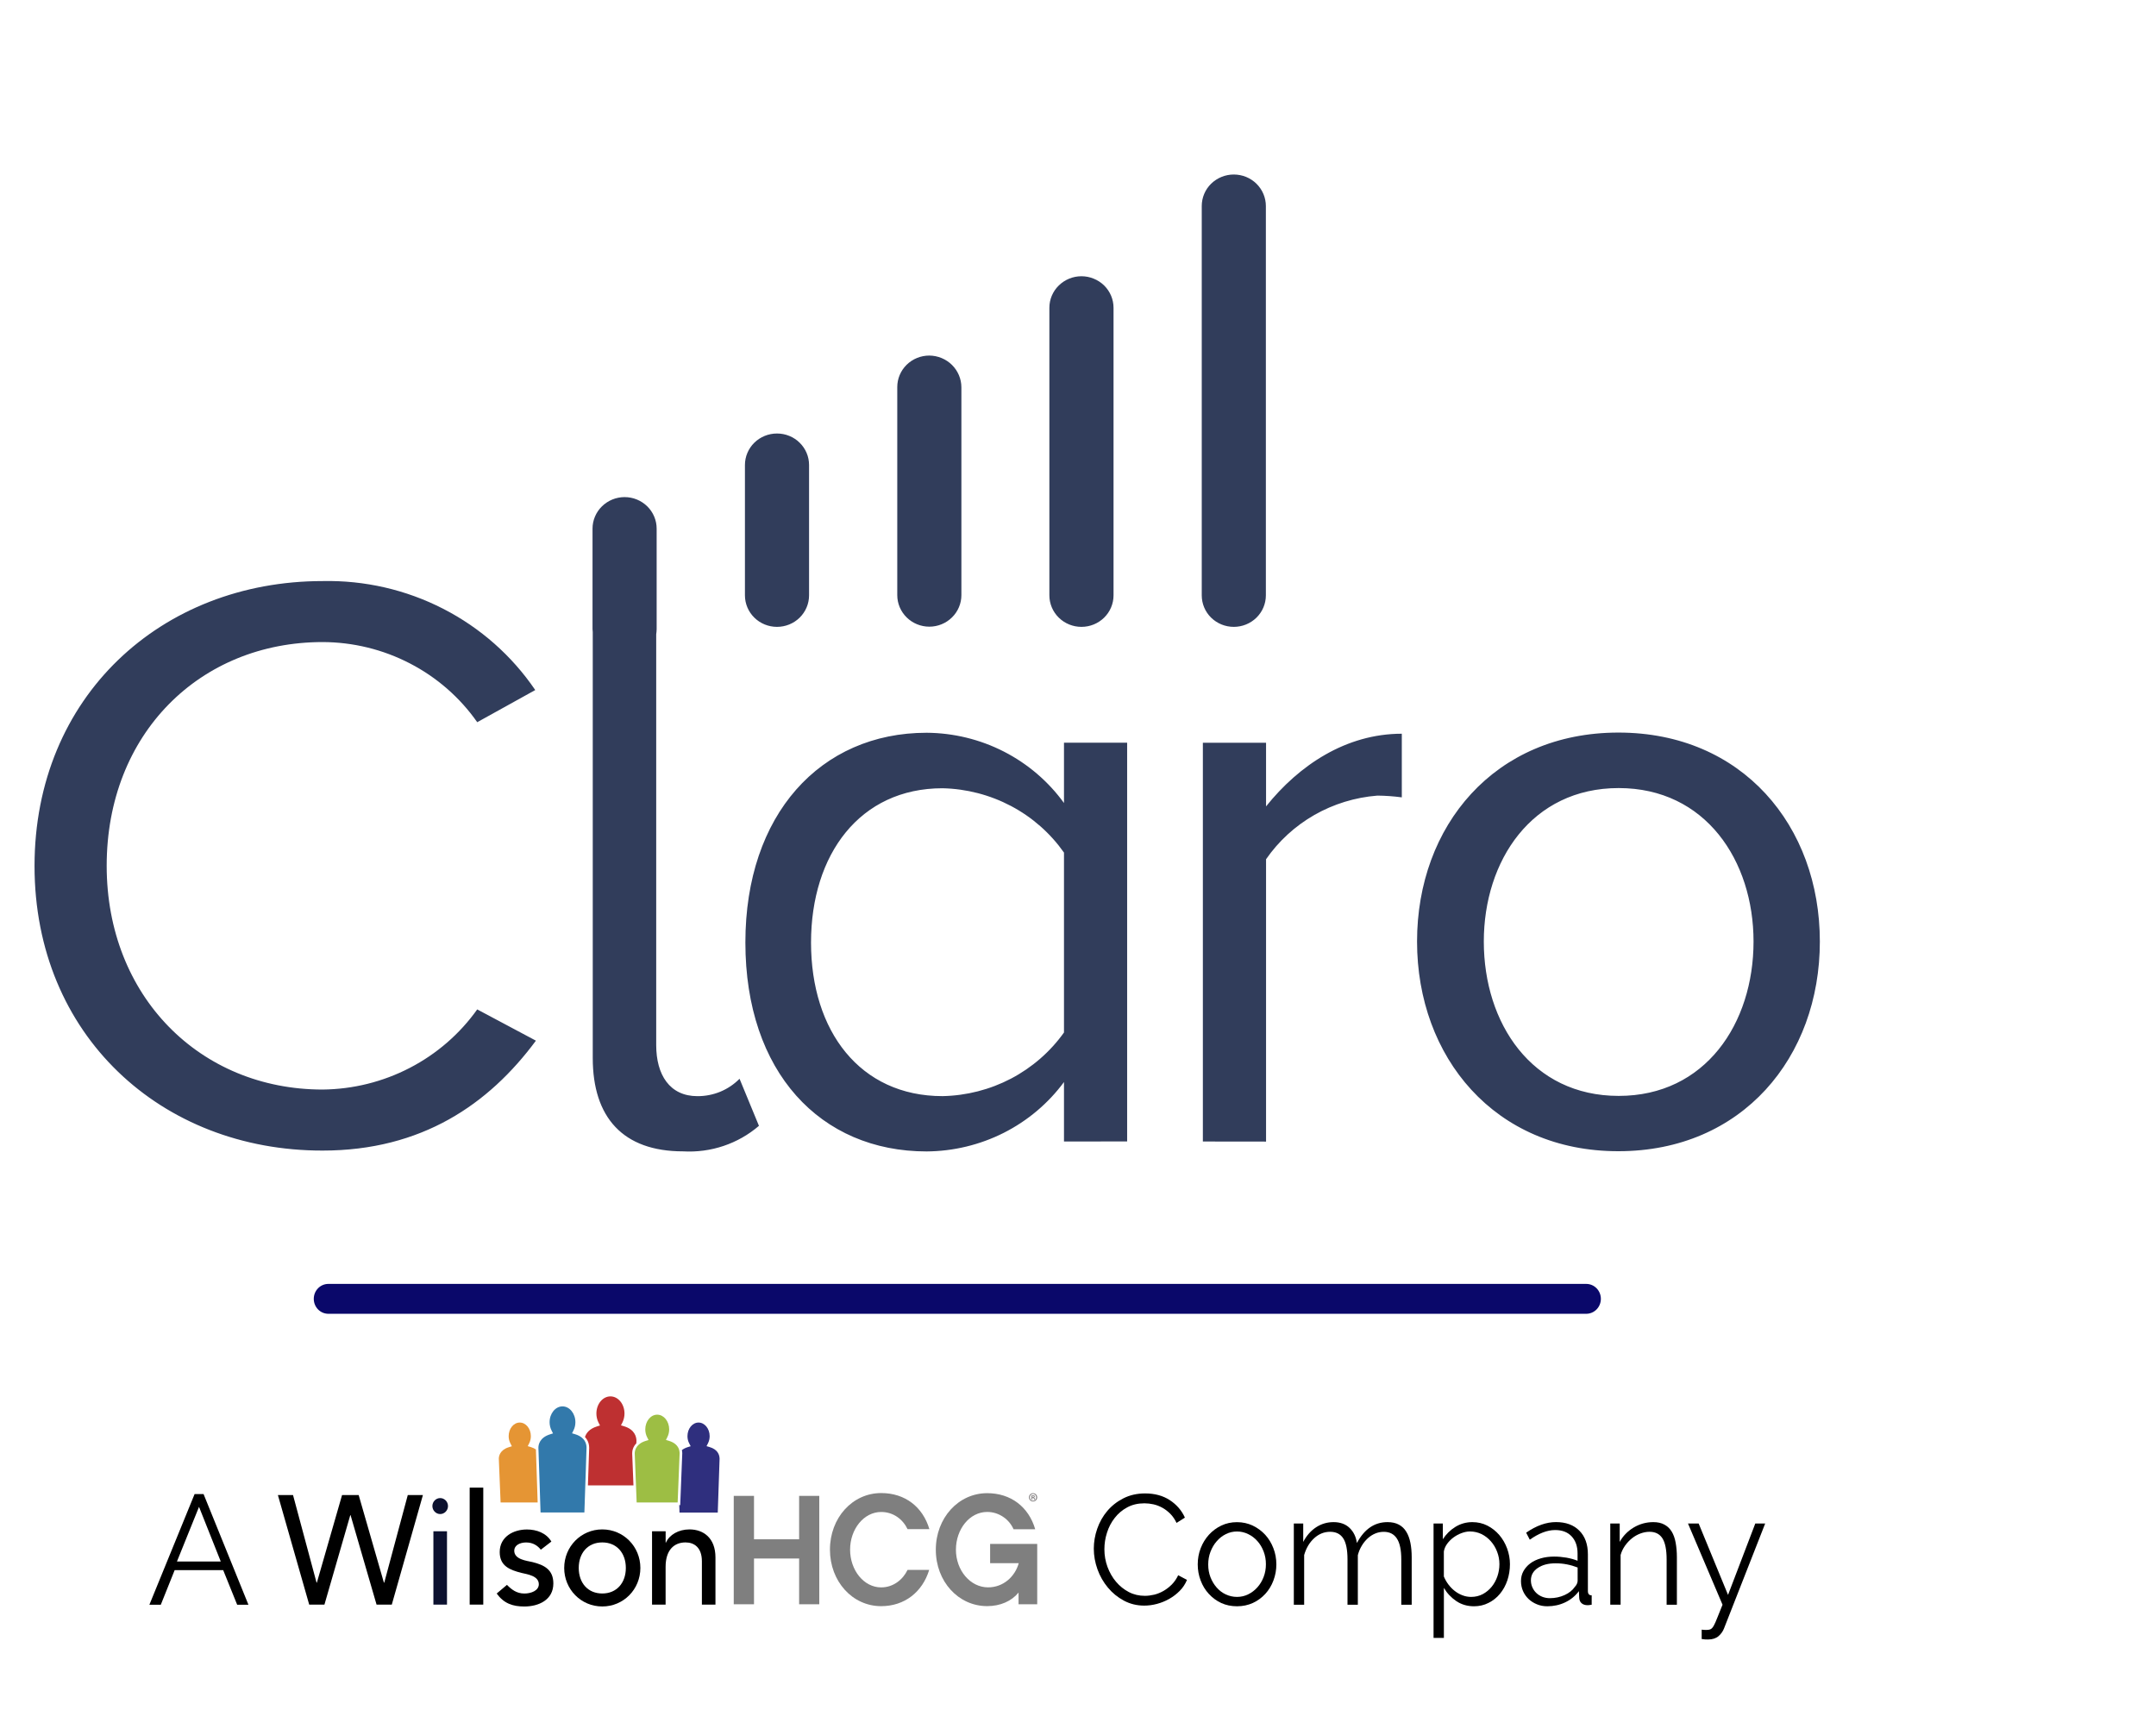 <svg width="58" height="46" viewBox="0 0 58 46" fill="none" xmlns="http://www.w3.org/2000/svg">
  <g clip-path="url(#clip0_4817_116479)" transform="translate(-4, 0)">
    <path d="M11.476 40.223H11.883L12.516 42.58H12.524L13.202 40.223H13.649L14.328 42.58H14.337L14.97 40.223H15.377L14.54 43.17H14.13L13.431 40.764H13.423L12.728 43.17H12.318L11.476 40.223Z" fill="black"/>
    <path d="M15.842 40.304C15.957 40.304 16.052 40.401 16.052 40.519C16.052 40.636 15.957 40.734 15.842 40.734C15.727 40.734 15.632 40.636 15.632 40.519C15.632 40.401 15.727 40.304 15.842 40.304ZM15.659 41.197H16.025V43.17H15.659V41.197Z" fill="#0C112F"/>
    <path d="M16.635 40.023H17.001V43.17H16.635V40.023Z" fill="black"/>
    <path d="M18.549 41.693C18.463 41.584 18.338 41.498 18.154 41.498C17.983 41.498 17.834 41.577 17.834 41.719C17.834 41.956 18.163 41.989 18.325 42.026C18.642 42.105 18.886 42.23 18.886 42.601C18.886 43.046 18.488 43.221 18.106 43.221C17.789 43.221 17.553 43.137 17.362 42.872L17.638 42.639C17.756 42.759 17.894 42.872 18.106 42.872C18.292 42.872 18.495 42.792 18.495 42.622C18.495 42.397 18.19 42.355 18.032 42.318C17.719 42.239 17.443 42.135 17.443 41.756C17.443 41.344 17.812 41.149 18.175 41.149C18.431 41.149 18.695 41.241 18.833 41.474L18.549 41.693Z" fill="black"/>
    <path d="M20.202 41.147C20.775 41.147 21.227 41.609 21.227 42.184C21.227 42.758 20.776 43.22 20.202 43.22C19.629 43.22 19.178 42.758 19.178 42.184C19.178 41.609 19.63 41.147 20.202 41.147ZM20.202 42.871C20.592 42.871 20.836 42.583 20.836 42.184C20.836 41.783 20.592 41.497 20.202 41.497C19.812 41.497 19.569 41.784 19.569 42.184C19.569 42.584 19.812 42.871 20.202 42.871Z" fill="black"/>
    <path d="M21.541 41.197H21.907V41.501H21.915C22.008 41.292 22.252 41.147 22.548 41.147C22.922 41.147 23.247 41.376 23.247 41.901V43.17H22.882V42.004C22.882 41.634 22.675 41.497 22.442 41.497C22.137 41.497 21.906 41.697 21.906 42.155V43.17H21.541V41.197H21.541Z" fill="black"/>
    <path opacity="0.5" d="M26.04 43.161H25.498V41.93H24.284V43.161H23.739V40.245H24.284V41.413H25.498V40.245H26.04V43.161Z" fill="black"/>
    <path opacity="0.5" d="M27.705 43.212C26.93 43.212 26.327 42.544 26.327 41.691C26.327 40.837 26.931 40.169 27.705 40.169C28.349 40.169 28.825 40.543 29.002 41.14H28.415C28.288 40.875 28.034 40.678 27.705 40.678C27.238 40.678 26.869 41.14 26.869 41.691C26.869 42.245 27.238 42.707 27.705 42.707C28.029 42.707 28.288 42.501 28.415 42.236H28.997C28.816 42.83 28.336 43.212 27.705 43.212Z" fill="black"/>
    <path opacity="0.5" d="M31.902 43.161H31.401V42.846C31.213 43.077 30.909 43.211 30.557 43.211C29.781 43.211 29.175 42.547 29.175 41.694C29.175 40.84 29.782 40.172 30.557 40.172C31.189 40.172 31.673 40.538 31.849 41.143H31.266C31.156 40.886 30.885 40.677 30.557 40.677C30.085 40.677 29.716 41.139 29.716 41.694C29.716 42.244 30.098 42.706 30.582 42.706C30.988 42.706 31.304 42.421 31.406 42.055H30.636V41.538H31.903V43.161H31.902Z" fill="black"/>
    <path d="M21.118 38.832L21.122 38.765C21.121 38.655 21.076 38.458 20.785 38.371L20.705 38.347L20.744 38.271C20.78 38.197 20.8 38.114 20.8 38.03C20.8 37.775 20.63 37.568 20.422 37.568C20.213 37.568 20.044 37.775 20.044 38.03C20.044 38.116 20.064 38.2 20.102 38.275L20.141 38.351L20.06 38.376C19.847 38.443 19.767 38.564 19.737 38.662C19.836 38.766 19.85 38.888 19.85 38.953L19.816 39.962H21.041L21.007 39.105C21.006 39.041 21.022 38.929 21.118 38.832Z" fill="#BE3031"/>
    <path d="M23.088 38.931L23.007 38.907L23.046 38.83C23.075 38.772 23.091 38.706 23.091 38.638C23.091 38.436 22.956 38.272 22.792 38.272C22.628 38.272 22.494 38.436 22.494 38.638C22.494 38.707 22.509 38.774 22.541 38.832L22.58 38.909L22.5 38.934C22.433 38.955 22.382 38.983 22.344 39.014C22.352 39.049 22.354 39.08 22.354 39.103L22.299 40.494H22.273L22.28 40.694H23.309L23.358 39.244C23.355 39.137 23.308 38.996 23.088 38.931Z" fill="#2F2F7E"/>
    <path d="M22.282 39.078C22.28 39.052 22.275 39.021 22.265 38.99C22.235 38.907 22.163 38.814 21.995 38.764L21.915 38.74L21.953 38.663C21.985 38.6 22.002 38.529 22.002 38.456C22.002 38.238 21.857 38.06 21.68 38.06C21.503 38.06 21.359 38.238 21.359 38.456C21.359 38.529 21.376 38.602 21.408 38.666L21.447 38.743L21.366 38.767C21.287 38.792 21.229 38.826 21.186 38.864C21.152 38.894 21.127 38.927 21.111 38.959C21.082 39.015 21.075 39.068 21.075 39.101L21.087 39.403L21.112 40.032L21.127 40.422H22.198H22.23L22.251 39.898L22.283 39.102C22.283 39.094 22.283 39.086 22.282 39.078Z" fill="#9DBE44"/>
    <path d="M18.278 38.931L18.197 38.907L18.236 38.83C18.265 38.772 18.281 38.706 18.281 38.638C18.281 38.436 18.147 38.272 17.982 38.272C17.818 38.272 17.684 38.436 17.684 38.638C17.684 38.707 17.7 38.774 17.731 38.833L17.77 38.91L17.689 38.935C17.447 39.01 17.42 39.175 17.419 39.243L17.467 40.422H18.464L18.417 38.996C18.38 38.97 18.335 38.948 18.278 38.931Z" fill="#E59534"/>
    <path d="M19.658 38.683C19.613 38.644 19.552 38.61 19.469 38.585L19.389 38.561L19.427 38.485C19.462 38.417 19.479 38.34 19.479 38.263C19.479 38.029 19.323 37.837 19.132 37.837C18.941 37.837 18.785 38.029 18.785 38.263C18.785 38.342 18.804 38.42 18.839 38.488L18.877 38.564L18.797 38.589C18.516 38.677 18.484 38.869 18.484 38.949V38.959L18.488 39.063L18.517 39.926L18.535 40.491L18.542 40.691H19.721L19.743 40.029L19.76 39.538L19.779 38.948C19.779 38.895 19.768 38.82 19.719 38.749C19.704 38.727 19.683 38.705 19.658 38.683Z" fill="#3279AB"/>
    <path d="M31.903 40.284C31.903 40.348 31.854 40.396 31.791 40.396C31.729 40.396 31.68 40.347 31.68 40.284C31.68 40.222 31.729 40.172 31.791 40.172C31.854 40.172 31.903 40.222 31.903 40.284ZM31.707 40.284C31.707 40.334 31.743 40.373 31.791 40.373C31.839 40.373 31.874 40.333 31.874 40.284C31.874 40.234 31.839 40.194 31.79 40.194C31.743 40.195 31.707 40.235 31.707 40.284ZM31.774 40.343H31.748V40.231C31.758 40.229 31.773 40.228 31.79 40.228C31.811 40.228 31.82 40.231 31.828 40.236C31.834 40.241 31.839 40.25 31.839 40.261C31.839 40.273 31.829 40.283 31.817 40.287V40.288C31.827 40.292 31.833 40.3 31.836 40.315C31.839 40.332 31.841 40.339 31.844 40.343H31.817C31.814 40.339 31.812 40.329 31.808 40.316C31.806 40.304 31.799 40.298 31.785 40.298H31.774V40.343ZM31.775 40.279H31.786C31.8 40.279 31.812 40.274 31.812 40.263C31.812 40.253 31.804 40.246 31.788 40.246C31.782 40.246 31.777 40.247 31.775 40.247V40.279Z" fill="#888586"/>
    <path d="M33.425 41.664C33.425 41.485 33.456 41.306 33.517 41.129C33.579 40.952 33.668 40.793 33.786 40.653C33.903 40.514 34.048 40.399 34.219 40.312C34.391 40.224 34.586 40.179 34.804 40.179C35.064 40.179 35.285 40.239 35.469 40.359C35.653 40.48 35.789 40.636 35.876 40.83L35.651 40.972C35.604 40.874 35.548 40.792 35.481 40.725C35.413 40.658 35.342 40.603 35.266 40.562C35.189 40.52 35.11 40.49 35.029 40.472C34.947 40.454 34.866 40.445 34.787 40.445C34.612 40.445 34.458 40.481 34.324 40.554C34.19 40.626 34.078 40.721 33.987 40.839C33.895 40.956 33.826 41.088 33.78 41.235C33.733 41.381 33.71 41.53 33.71 41.681C33.71 41.846 33.738 42.003 33.793 42.155C33.85 42.306 33.925 42.44 34.023 42.555C34.12 42.67 34.235 42.763 34.367 42.832C34.499 42.901 34.643 42.934 34.798 42.934C34.88 42.934 34.965 42.923 35.05 42.903C35.136 42.882 35.219 42.848 35.3 42.802C35.38 42.756 35.454 42.698 35.523 42.63C35.591 42.561 35.649 42.478 35.695 42.38L35.932 42.505C35.886 42.617 35.821 42.715 35.736 42.801C35.652 42.886 35.557 42.958 35.453 43.017C35.349 43.076 35.24 43.12 35.124 43.151C35.008 43.182 34.894 43.197 34.782 43.197C34.583 43.197 34.4 43.152 34.234 43.063C34.067 42.973 33.924 42.857 33.804 42.712C33.684 42.568 33.59 42.405 33.524 42.221C33.459 42.04 33.425 41.854 33.425 41.664Z" fill="black"/>
    <path d="M37.277 43.215C37.121 43.215 36.979 43.185 36.851 43.126C36.723 43.066 36.612 42.983 36.518 42.88C36.423 42.777 36.35 42.657 36.299 42.52C36.247 42.383 36.221 42.239 36.221 42.088C36.221 41.935 36.247 41.789 36.301 41.652C36.354 41.514 36.428 41.395 36.522 41.291C36.616 41.188 36.727 41.105 36.855 41.044C36.983 40.983 37.123 40.952 37.277 40.952C37.429 40.952 37.57 40.983 37.7 41.044C37.83 41.106 37.941 41.189 38.036 41.291C38.13 41.394 38.204 41.516 38.256 41.652C38.31 41.789 38.336 41.935 38.336 42.088C38.336 42.239 38.31 42.383 38.258 42.52C38.207 42.657 38.134 42.777 38.04 42.88C37.945 42.984 37.834 43.066 37.704 43.126C37.575 43.185 37.432 43.215 37.277 43.215ZM36.503 42.092C36.503 42.215 36.523 42.329 36.564 42.434C36.605 42.538 36.66 42.631 36.73 42.71C36.8 42.79 36.882 42.853 36.976 42.896C37.071 42.94 37.171 42.963 37.278 42.963C37.384 42.963 37.485 42.94 37.578 42.894C37.672 42.848 37.755 42.785 37.826 42.705C37.897 42.626 37.953 42.533 37.994 42.426C38.035 42.32 38.055 42.206 38.055 42.083C38.055 41.962 38.035 41.849 37.994 41.742C37.953 41.634 37.897 41.54 37.826 41.461C37.755 41.381 37.672 41.318 37.578 41.273C37.484 41.227 37.384 41.203 37.278 41.203C37.171 41.203 37.072 41.226 36.979 41.273C36.886 41.318 36.804 41.382 36.733 41.464C36.662 41.544 36.606 41.639 36.565 41.746C36.523 41.853 36.503 41.968 36.503 42.092Z" fill="black"/>
    <path d="M41.975 43.173H41.697V41.954C41.697 41.7 41.657 41.511 41.578 41.392C41.5 41.272 41.382 41.212 41.227 41.212C41.145 41.212 41.067 41.227 40.995 41.258C40.923 41.288 40.856 41.331 40.795 41.387C40.734 41.443 40.679 41.51 40.634 41.586C40.587 41.663 40.552 41.748 40.528 41.84V43.173H40.25V41.954C40.25 41.694 40.212 41.505 40.135 41.387C40.058 41.27 39.942 41.211 39.783 41.211C39.622 41.211 39.479 41.269 39.354 41.383C39.228 41.498 39.138 41.649 39.084 41.836V43.173H38.806V40.989H39.059V41.484C39.147 41.316 39.261 41.185 39.403 41.091C39.545 40.998 39.702 40.951 39.874 40.951C40.053 40.951 40.197 41.003 40.305 41.106C40.413 41.21 40.479 41.345 40.503 41.513C40.703 41.138 40.977 40.951 41.326 40.951C41.446 40.951 41.547 40.973 41.631 41.018C41.714 41.062 41.781 41.126 41.831 41.209C41.882 41.291 41.919 41.391 41.942 41.507C41.965 41.622 41.977 41.751 41.977 41.894V43.173H41.975Z" fill="black"/>
    <path d="M43.653 43.215C43.474 43.215 43.314 43.168 43.176 43.075C43.038 42.981 42.927 42.863 42.843 42.72V44.066H42.565V40.989H42.815V41.412C42.902 41.275 43.015 41.164 43.154 41.078C43.293 40.993 43.444 40.951 43.608 40.951C43.755 40.951 43.891 40.983 44.013 41.045C44.136 41.108 44.242 41.192 44.333 41.297C44.423 41.402 44.493 41.523 44.544 41.66C44.594 41.797 44.62 41.938 44.62 42.083C44.62 42.236 44.596 42.382 44.55 42.519C44.503 42.657 44.437 42.776 44.351 42.88C44.266 42.983 44.163 43.065 44.044 43.124C43.925 43.185 43.794 43.215 43.653 43.215ZM43.576 42.963C43.69 42.963 43.794 42.938 43.889 42.888C43.983 42.837 44.063 42.771 44.13 42.688C44.197 42.606 44.247 42.512 44.283 42.408C44.318 42.303 44.337 42.194 44.337 42.083C44.337 41.965 44.316 41.854 44.275 41.748C44.235 41.641 44.178 41.547 44.107 41.467C44.036 41.386 43.953 41.321 43.856 41.273C43.758 41.226 43.654 41.202 43.543 41.202C43.472 41.202 43.398 41.217 43.319 41.246C43.241 41.275 43.169 41.314 43.102 41.363C43.035 41.412 42.978 41.47 42.93 41.535C42.883 41.601 42.853 41.67 42.842 41.742V42.414C42.875 42.492 42.916 42.565 42.967 42.632C43.018 42.698 43.075 42.757 43.139 42.806C43.203 42.855 43.272 42.894 43.346 42.921C43.419 42.949 43.496 42.963 43.576 42.963Z" fill="black"/>
    <path d="M45.625 43.215C45.524 43.215 45.431 43.197 45.346 43.162C45.26 43.127 45.184 43.079 45.12 43.018C45.056 42.956 45.006 42.885 44.97 42.802C44.935 42.719 44.917 42.631 44.917 42.536C44.917 42.441 44.938 42.353 44.982 42.272C45.026 42.192 45.087 42.121 45.166 42.062C45.244 42.003 45.339 41.958 45.449 41.926C45.558 41.894 45.678 41.878 45.809 41.878C45.918 41.878 46.029 41.888 46.141 41.907C46.252 41.927 46.352 41.955 46.439 41.99V41.793C46.439 41.6 46.385 41.448 46.279 41.334C46.173 41.221 46.026 41.164 45.837 41.164C45.728 41.164 45.617 41.187 45.502 41.231C45.387 41.276 45.272 41.34 45.154 41.424L45.056 41.235C45.332 41.044 45.599 40.95 45.858 40.95C46.125 40.95 46.335 41.027 46.487 41.181C46.64 41.334 46.717 41.547 46.717 41.818V42.804C46.717 42.883 46.751 42.921 46.819 42.921V43.173C46.772 43.181 46.737 43.186 46.712 43.186C46.641 43.186 46.586 43.168 46.546 43.132C46.506 43.096 46.485 43.045 46.483 42.98L46.475 42.808C46.377 42.939 46.253 43.04 46.105 43.11C45.958 43.18 45.797 43.215 45.625 43.215ZM45.691 42.997C45.836 42.997 45.969 42.969 46.091 42.913C46.212 42.858 46.305 42.783 46.367 42.691C46.391 42.666 46.41 42.639 46.422 42.61C46.435 42.581 46.441 42.553 46.441 42.528V42.172C46.349 42.136 46.252 42.107 46.152 42.088C46.053 42.068 45.951 42.059 45.847 42.059C45.651 42.059 45.491 42.101 45.368 42.185C45.245 42.268 45.184 42.379 45.184 42.516C45.184 42.583 45.197 42.647 45.223 42.704C45.249 42.763 45.284 42.814 45.33 42.858C45.375 42.901 45.429 42.935 45.491 42.96C45.553 42.984 45.62 42.997 45.691 42.997Z" fill="black"/>
    <path d="M49.113 43.173H48.835V41.954C48.835 41.694 48.797 41.505 48.722 41.387C48.647 41.27 48.531 41.211 48.376 41.211C48.294 41.211 48.213 41.226 48.13 41.257C48.048 41.288 47.973 41.33 47.903 41.386C47.833 41.442 47.771 41.508 47.716 41.585C47.662 41.662 47.622 41.745 47.597 41.835V43.172H47.319V40.988H47.573V41.483C47.661 41.323 47.785 41.195 47.947 41.097C48.11 41 48.286 40.951 48.477 40.951C48.595 40.951 48.694 40.973 48.775 41.018C48.857 41.062 48.923 41.125 48.972 41.206C49.021 41.286 49.056 41.386 49.078 41.504C49.099 41.621 49.111 41.751 49.111 41.894V43.173H49.113Z" fill="black"/>
    <path d="M49.779 43.844C49.801 43.847 49.822 43.849 49.843 43.85C49.863 43.851 49.882 43.852 49.902 43.852C49.951 43.852 49.99 43.845 50.019 43.831C50.047 43.818 50.075 43.787 50.102 43.739C50.129 43.691 50.16 43.623 50.194 43.534C50.228 43.444 50.277 43.324 50.339 43.173L49.41 40.989H49.697L50.487 42.909L51.22 40.989H51.486L50.381 43.806C50.351 43.887 50.301 43.958 50.231 44.019C50.161 44.078 50.067 44.109 49.947 44.109C49.919 44.109 49.893 44.108 49.869 44.107C49.844 44.105 49.814 44.102 49.778 44.096V43.844H49.779Z" fill="black"/>
    <path d="M9.235 40.196H9.476L10.683 43.173H10.38L10.004 42.242H8.699L8.326 43.173H8.019L9.235 40.196ZM9.939 42.011L9.354 40.54L8.76 42.011H9.939Z" fill="black"/>
    <path d="M47.066 34.944C47.066 35.166 46.89 35.346 46.673 35.346H12.833C12.616 35.346 12.441 35.166 12.441 34.944C12.441 34.722 12.616 34.542 12.833 34.542H46.673C46.89 34.542 47.066 34.722 47.066 34.944Z" fill="#0A086A"/>
  </g>
  <path fill-rule="evenodd" transform="translate(-4, 0)" clip-rule="evenodd" d="M37.19 4.695C36.962 4.695 36.743 4.785 36.581 4.943C36.419 5.102 36.329 5.318 36.329 5.543V16.017C36.329 16.242 36.419 16.458 36.581 16.617C36.743 16.776 36.962 16.865 37.191 16.865C37.42 16.865 37.639 16.776 37.801 16.617C37.963 16.458 38.054 16.242 38.054 16.017V5.543C38.054 5.431 38.031 5.321 37.988 5.218C37.944 5.115 37.881 5.022 37.801 4.943C37.721 4.864 37.625 4.802 37.521 4.759C37.416 4.717 37.304 4.695 37.19 4.695ZM33.092 7.432C32.864 7.432 32.645 7.522 32.483 7.681C32.321 7.839 32.23 8.055 32.23 8.28V16.017C32.23 16.242 32.321 16.458 32.483 16.617C32.645 16.776 32.864 16.865 33.093 16.865C33.322 16.865 33.541 16.776 33.703 16.617C33.865 16.458 33.956 16.242 33.956 16.017V8.28C33.956 8.168 33.933 8.058 33.89 7.955C33.846 7.852 33.783 7.759 33.703 7.68C33.622 7.601 33.527 7.539 33.422 7.497C33.318 7.454 33.206 7.432 33.092 7.432ZM28.39 9.814C28.552 9.655 28.771 9.566 29 9.566C29.229 9.568 29.448 9.658 29.61 9.818C29.771 9.978 29.862 10.193 29.863 10.419V16.012C29.863 16.236 29.772 16.452 29.61 16.611C29.449 16.77 29.229 16.86 29.001 16.86C28.772 16.86 28.552 16.77 28.391 16.611C28.229 16.452 28.138 16.236 28.138 16.012V10.413C28.138 10.188 28.229 9.973 28.39 9.814ZM24.902 11.663C24.673 11.663 24.454 11.752 24.292 11.911C24.131 12.07 24.04 12.285 24.04 12.51V16.017C24.04 16.242 24.131 16.458 24.293 16.617C24.454 16.776 24.674 16.865 24.902 16.865C25.131 16.865 25.351 16.776 25.512 16.617C25.674 16.458 25.765 16.242 25.765 16.017V12.51C25.765 12.399 25.743 12.288 25.699 12.185C25.656 12.083 25.592 11.989 25.512 11.911C25.432 11.832 25.337 11.769 25.232 11.727C25.127 11.684 25.015 11.663 24.902 11.663ZM23.378 29.371C23.572 29.29 23.748 29.172 23.895 29.023L24.417 30.289C23.855 30.773 23.121 31.019 22.375 30.976C20.76 30.976 19.946 30.064 19.946 28.464V17.007C19.946 16.992 19.945 16.979 19.943 16.966C19.942 16.952 19.94 16.939 19.94 16.924V14.222C19.94 13.998 20.031 13.782 20.193 13.623C20.355 13.464 20.574 13.374 20.803 13.374C21.032 13.374 21.251 13.464 21.413 13.623C21.574 13.782 21.665 13.998 21.665 14.222V16.924C21.664 16.972 21.66 17.019 21.653 17.066V28.116C21.653 28.916 22.015 29.491 22.762 29.491C22.973 29.492 23.183 29.451 23.378 29.371ZM32.623 29.111V30.711L34.322 30.709V19.981H32.623V21.604C32.203 21.024 31.649 20.55 31.007 20.221C30.365 19.892 29.652 19.719 28.928 19.714C26.071 19.714 24.052 21.913 24.052 25.355C24.052 28.845 26.071 30.978 28.928 30.978C29.649 30.973 30.36 30.802 31.002 30.478C31.643 30.154 32.199 29.686 32.623 29.111ZM32.623 22.938V27.778C32.254 28.296 31.765 28.721 31.198 29.019C30.63 29.316 29.999 29.477 29.356 29.49C27.132 29.49 25.818 27.735 25.818 25.36C25.818 22.985 27.132 21.207 29.356 21.207C30.001 21.221 30.633 21.386 31.201 21.686C31.769 21.987 32.256 22.416 32.623 22.938ZM36.359 19.983V30.711L38.059 30.713V23.117C38.396 22.63 38.84 22.223 39.358 21.926C39.877 21.63 40.456 21.452 41.054 21.405C41.274 21.407 41.493 21.423 41.711 21.452V19.74C40.21 19.74 38.945 20.588 38.059 21.695V19.983H36.359ZM47.539 19.709C44.206 19.709 42.121 22.221 42.121 25.331C42.121 28.442 44.212 30.977 47.539 30.972C50.872 30.972 52.957 28.442 52.957 25.331C52.957 22.221 50.872 19.709 47.539 19.709ZM47.545 21.202C49.883 21.202 51.173 23.157 51.173 25.331C51.173 27.535 49.877 29.485 47.545 29.484C45.207 29.484 43.917 27.53 43.917 25.331C43.917 23.157 45.207 21.202 47.545 21.202ZM12.679 15.633C8.34 15.633 4.929 18.743 4.929 23.299C4.929 27.849 8.34 30.96 12.678 30.955C15.343 30.955 17.149 29.711 18.417 27.998L16.838 27.157C16.369 27.816 15.748 28.355 15.024 28.73C14.301 29.105 13.497 29.305 12.679 29.313C9.378 29.313 6.87 26.801 6.87 23.293C6.87 19.738 9.382 17.274 12.679 17.274C13.498 17.276 14.304 17.473 15.028 17.849C15.753 18.224 16.374 18.767 16.838 19.43L18.399 18.565C17.773 17.643 16.921 16.89 15.922 16.378C14.922 15.865 13.806 15.609 12.679 15.633Z" fill="#313d5b"/>
  <defs>
    <clipPath id="clip0_4817_116479">
      <rect width="57.926" height="46" fill="white"/>
    </clipPath>
  </defs>
</svg>
